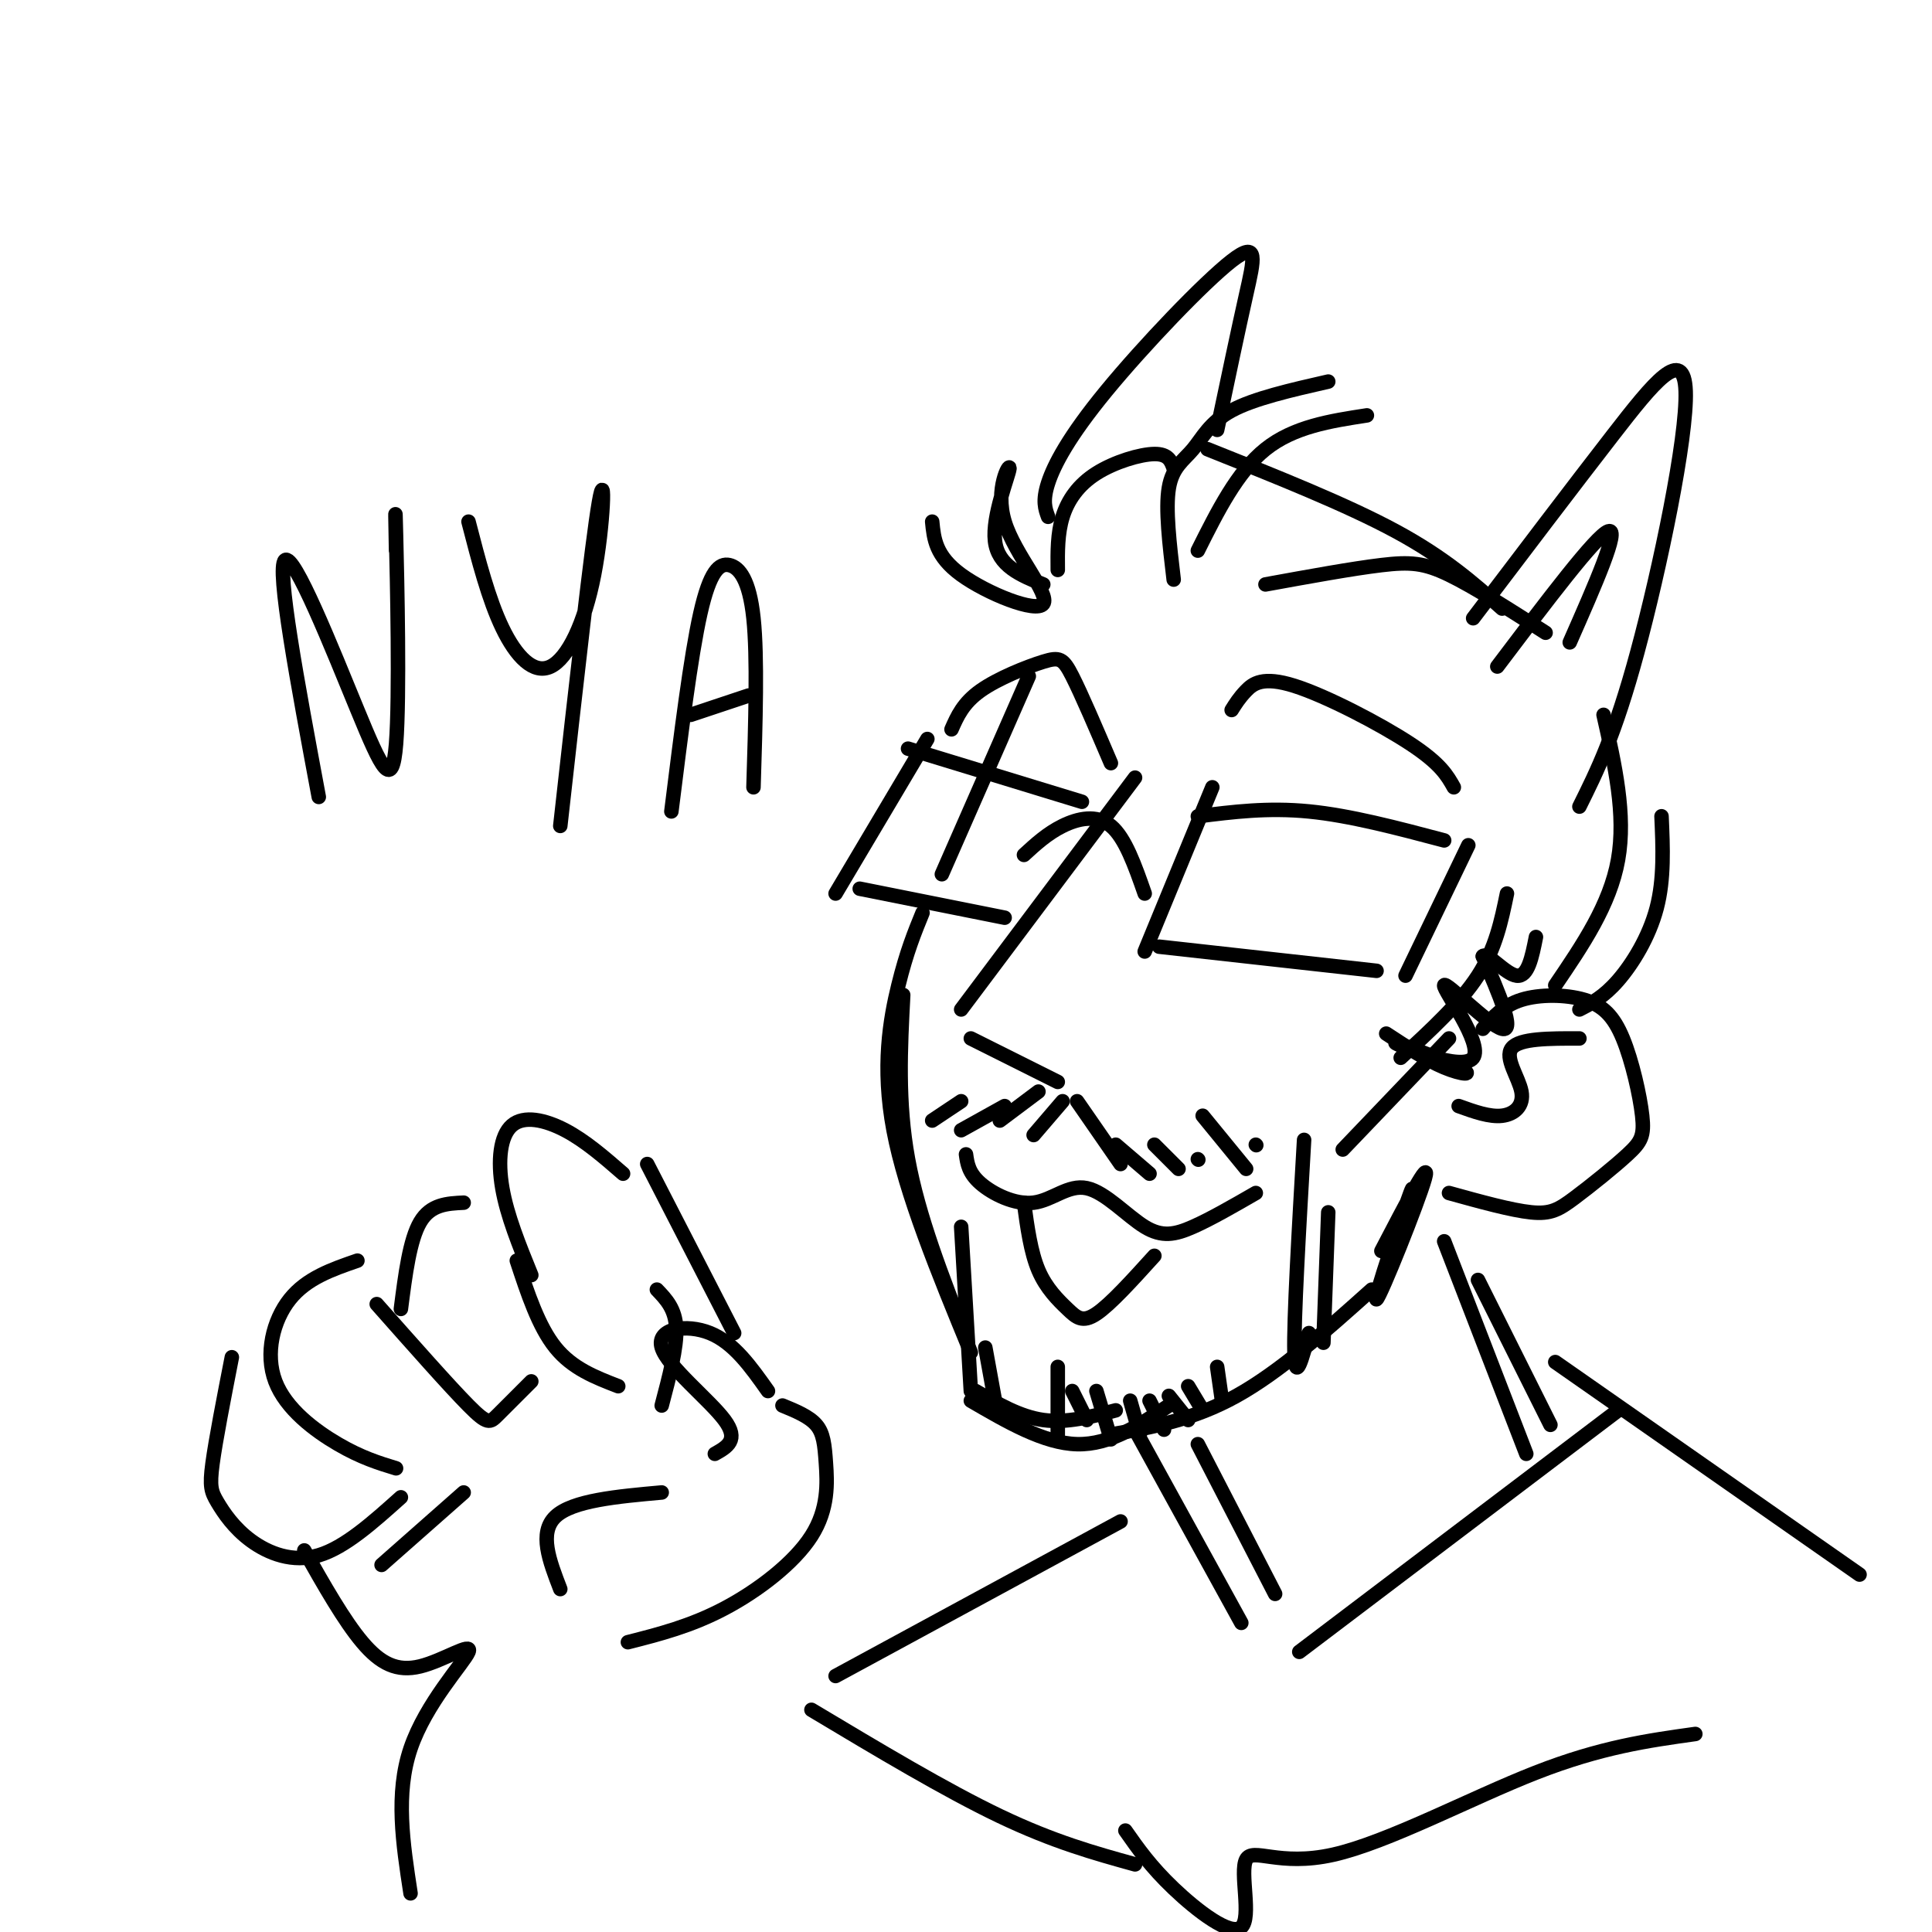 <svg viewBox='0 0 400 400' version='1.1' xmlns='http://www.w3.org/2000/svg' xmlns:xlink='http://www.w3.org/1999/xlink'><g fill='none' stroke='#000000' stroke-width='3' stroke-linecap='round' stroke-linejoin='round'><path d='M191,189c-1.644,4.022 -3.289,8.044 -5,15c-1.711,6.956 -3.489,16.844 -1,30c2.489,13.156 9.244,29.578 16,46'/><path d='M187,206c-0.583,11.083 -1.167,22.167 1,34c2.167,11.833 7.083,24.417 12,37'/><path d='M202,288c4.583,2.667 9.167,5.333 14,6c4.833,0.667 9.917,-0.667 15,-2'/><path d='M201,290c7.583,4.417 15.167,8.833 22,9c6.833,0.167 12.917,-3.917 19,-8'/><path d='M230,297c8.500,-1.500 17.000,-3.000 26,-8c9.000,-5.000 18.500,-13.500 28,-22'/><path d='M195,181c0.000,0.000 18.000,-41.000 18,-41'/><path d='M200,239c0.274,1.930 0.549,3.860 3,6c2.451,2.140 7.079,4.491 11,4c3.921,-0.491 7.133,-3.822 11,-3c3.867,0.822 8.387,5.798 12,8c3.613,2.202 6.318,1.629 10,0c3.682,-1.629 8.341,-4.315 13,-7'/><path d='M212,249c0.696,5.113 1.393,10.226 3,14c1.607,3.774 4.125,6.208 6,8c1.875,1.792 3.107,2.940 6,1c2.893,-1.940 7.446,-6.970 12,-12'/><path d='M219,283c0.000,0.000 0.000,15.000 0,15'/><path d='M222,288c0.000,0.000 3.000,6.000 3,6'/><path d='M227,288c0.000,0.000 3.000,10.000 3,10'/><path d='M234,290c0.000,0.000 2.000,7.000 2,7'/><path d='M238,290c0.000,0.000 3.000,6.000 3,6'/><path d='M242,289c0.000,0.000 4.000,5.000 4,5'/><path d='M246,287c0.000,0.000 3.000,5.000 3,5'/><path d='M252,283c0.000,0.000 1.000,7.000 1,7'/><path d='M270,236c-1.083,18.667 -2.167,37.333 -2,44c0.167,6.667 1.583,1.333 3,-4'/><path d='M275,251c0.000,0.000 -1.000,27.000 -1,27'/><path d='M199,254c0.000,0.000 2.000,34.000 2,34'/><path d='M204,279c0.000,0.000 2.000,11.000 2,11'/><path d='M223,228c0.000,0.000 9.000,13.000 9,13'/><path d='M231,237c0.000,0.000 7.000,6.000 7,6'/><path d='M239,237c0.000,0.000 5.000,5.000 5,5'/><path d='M248,240c0.000,0.000 0.100,0.100 0.1,0.1'/><path d='M220,228c0.000,0.000 -6.000,7.000 -6,7'/><path d='M215,226c0.000,0.000 -8.000,6.000 -8,6'/><path d='M208,229c0.000,0.000 -9.000,5.000 -9,5'/><path d='M199,228c0.000,0.000 -6.000,4.000 -6,4'/><path d='M249,231c0.000,0.000 9.000,11.000 9,11'/><path d='M260,237c0.000,0.000 0.100,0.100 0.1,0.1'/><path d='M219,224c0.000,0.000 -18.000,-9.000 -18,-9'/><path d='M199,209c0.000,0.000 36.000,-48.000 36,-48'/><path d='M251,163c0.000,0.000 -14.000,34.000 -14,34'/><path d='M240,196c0.000,0.000 45.000,5.000 45,5'/><path d='M248,169c7.250,-0.917 14.500,-1.833 23,-1c8.500,0.833 18.250,3.417 28,6'/><path d='M304,175c0.000,0.000 -13.000,27.000 -13,27'/><path d='M212,177c2.422,-2.222 4.844,-4.444 8,-6c3.156,-1.556 7.044,-2.444 10,0c2.956,2.444 4.978,8.222 7,14'/><path d='M208,190c0.000,0.000 -30.000,-6.000 -30,-6'/><path d='M173,185c0.000,0.000 19.000,-32.000 19,-32'/><path d='M188,155c0.000,0.000 36.000,11.000 36,11'/><path d='M255,147c0.798,-1.274 1.595,-2.548 3,-4c1.405,-1.452 3.417,-3.083 10,-1c6.583,2.083 17.738,7.881 24,12c6.262,4.119 7.631,6.560 9,9'/><path d='M197,151c1.196,-2.720 2.393,-5.440 6,-8c3.607,-2.560 9.625,-4.958 13,-6c3.375,-1.042 4.107,-0.726 6,3c1.893,3.726 4.946,10.863 8,18'/><path d='M286,259c5.173,-9.923 10.345,-19.845 9,-15c-1.345,4.845 -9.208,24.458 -10,25c-0.792,0.542 5.488,-17.988 7,-22c1.512,-4.012 -1.744,6.494 -5,17'/><path d='M307,213c2.118,-2.410 4.236,-4.821 8,-6c3.764,-1.179 9.172,-1.127 13,0c3.828,1.127 6.074,3.328 8,8c1.926,4.672 3.533,11.815 4,16c0.467,4.185 -0.205,5.410 -3,8c-2.795,2.590 -7.714,6.543 -11,9c-3.286,2.457 -4.939,3.416 -9,3c-4.061,-0.416 -10.531,-2.208 -17,-4'/><path d='M300,215c0.000,0.000 -22.000,23.000 -22,23'/><path d='M219,118c-0.036,-3.768 -0.071,-7.536 1,-11c1.071,-3.464 3.250,-6.625 7,-9c3.750,-2.375 9.071,-3.964 12,-4c2.929,-0.036 3.464,1.482 4,3'/><path d='M250,93c14.417,5.750 28.833,11.500 39,17c10.167,5.500 16.083,10.750 22,16'/><path d='M332,148c2.333,10.333 4.667,20.667 3,30c-1.667,9.333 -7.333,17.667 -13,26'/><path d='M344,169c0.289,6.489 0.578,12.978 -1,19c-1.578,6.022 -5.022,11.578 -8,15c-2.978,3.422 -5.489,4.711 -8,6'/><path d='M312,185c-1.167,5.667 -2.333,11.333 -6,17c-3.667,5.667 -9.833,11.333 -16,17'/><path d='M287,214c4.187,2.743 8.374,5.486 12,7c3.626,1.514 6.690,1.799 3,0c-3.690,-1.799 -14.135,-5.684 -13,-5c1.135,0.684 13.851,5.936 16,3c2.149,-2.936 -6.267,-14.060 -6,-15c0.267,-0.940 9.219,8.303 12,9c2.781,0.697 -0.610,-7.151 -4,-15'/><path d='M307,198c0.756,-1.089 4.644,3.689 7,4c2.356,0.311 3.178,-3.844 4,-8'/><path d='M243,120c-0.869,-7.327 -1.738,-14.655 -1,-19c0.738,-4.345 3.083,-5.708 5,-8c1.917,-2.292 3.405,-5.512 8,-8c4.595,-2.488 12.298,-4.244 20,-6'/><path d='M248,114c4.083,-8.167 8.167,-16.333 14,-21c5.833,-4.667 13.417,-5.833 21,-7'/><path d='M216,121c-4.695,-1.918 -9.391,-3.835 -10,-9c-0.609,-5.165 2.867,-13.577 3,-15c0.133,-1.423 -3.078,4.144 -1,11c2.078,6.856 9.444,15.000 8,17c-1.444,2.000 -11.698,-2.143 -17,-6c-5.302,-3.857 -5.651,-7.429 -6,-11'/><path d='M262,121c9.022,-1.644 18.044,-3.289 24,-4c5.956,-0.711 8.844,-0.489 14,2c5.156,2.489 12.578,7.244 20,12'/><path d='M235,296c0.000,0.000 22.000,40.000 22,40'/><path d='M248,299c0.000,0.000 16.000,31.000 16,31'/><path d='M269,342c0.000,0.000 66.000,-50.000 66,-50'/><path d='M299,257c0.000,0.000 17.000,44.000 17,44'/><path d='M306,265c0.000,0.000 15.000,30.000 15,30'/><path d='M302,229c3.208,1.155 6.417,2.310 9,2c2.583,-0.310 4.542,-2.083 4,-5c-0.542,-2.917 -3.583,-6.976 -2,-9c1.583,-2.024 7.792,-2.012 14,-2'/><path d='M322,282c0.000,0.000 63.000,44.000 63,44'/><path d='M232,315c0.000,0.000 -59.000,32.000 -59,32'/><path d='M168,354c13.917,8.333 27.833,16.667 39,22c11.167,5.333 19.583,7.667 28,10'/><path d='M233,379c2.601,3.716 5.202,7.432 10,12c4.798,4.568 11.794,9.986 14,8c2.206,-1.986 -0.378,-11.378 1,-14c1.378,-2.622 6.717,1.525 18,-1c11.283,-2.525 28.509,-11.721 42,-17c13.491,-5.279 23.245,-6.639 33,-8'/><path d='M129,243c-3.923,-3.411 -7.845,-6.821 -12,-9c-4.155,-2.179 -8.542,-3.125 -11,-1c-2.458,2.125 -2.988,7.321 -2,13c0.988,5.679 3.494,11.839 6,18'/><path d='M107,261c2.250,6.833 4.500,13.667 8,18c3.500,4.333 8.250,6.167 13,8'/><path d='M137,291c1.583,-6.000 3.167,-12.000 3,-16c-0.167,-4.000 -2.083,-6.000 -4,-8'/><path d='M96,249c-3.417,0.167 -6.833,0.333 -9,4c-2.167,3.667 -3.083,10.833 -4,18'/><path d='M305,128c10.333,-13.625 20.667,-27.250 29,-38c8.333,-10.750 14.667,-18.625 15,-9c0.333,9.625 -5.333,36.750 -10,54c-4.667,17.250 -8.333,24.625 -12,32'/><path d='M217,107c-0.604,-1.636 -1.209,-3.273 0,-7c1.209,-3.727 4.231,-9.545 12,-19c7.769,-9.455 20.284,-22.545 26,-27c5.716,-4.455 4.633,-0.273 3,7c-1.633,7.273 -3.817,17.636 -6,28'/><path d='M310,138c10.250,-13.583 20.500,-27.167 23,-28c2.500,-0.833 -2.750,11.083 -8,23'/><path d='M78,270c7.511,8.489 15.022,16.978 19,21c3.978,4.022 4.422,3.578 6,2c1.578,-1.578 4.289,-4.289 7,-7'/><path d='M74,261c-5.262,1.815 -10.524,3.631 -14,8c-3.476,4.369 -5.167,11.292 -3,17c2.167,5.708 8.190,10.202 13,13c4.810,2.798 8.405,3.899 12,5'/><path d='M48,281c-1.676,8.592 -3.352,17.183 -4,22c-0.648,4.817 -0.266,5.858 1,8c1.266,2.142 3.418,5.384 7,8c3.582,2.616 8.595,4.604 14,3c5.405,-1.604 11.203,-6.802 17,-12'/><path d='M79,324c0.000,0.000 17.000,-15.000 17,-15'/><path d='M130,340c6.510,-1.657 13.021,-3.314 20,-7c6.979,-3.686 14.427,-9.400 18,-15c3.573,-5.600 3.270,-11.085 3,-15c-0.270,-3.915 -0.506,-6.262 -2,-8c-1.494,-1.738 -4.247,-2.869 -7,-4'/><path d='M116,329c-2.250,-5.833 -4.500,-11.667 -1,-15c3.500,-3.333 12.750,-4.167 22,-5'/><path d='M148,301c2.542,-1.423 5.083,-2.845 2,-7c-3.083,-4.155 -11.792,-11.042 -13,-15c-1.208,-3.958 5.083,-4.988 10,-3c4.917,1.988 8.458,6.994 12,12'/><path d='M134,241c0.000,0.000 18.000,35.000 18,35'/><path d='M66,165c-4.415,-23.660 -8.829,-47.321 -7,-49c1.829,-1.679 9.903,18.622 15,31c5.097,12.378 7.219,16.833 8,7c0.781,-9.833 0.223,-33.952 0,-43c-0.223,-9.048 -0.112,-3.024 0,3'/><path d='M97,108c2.078,8.043 4.156,16.086 7,22c2.844,5.914 6.453,9.699 10,8c3.547,-1.699 7.032,-8.880 9,-19c1.968,-10.120 2.419,-23.177 1,-15c-1.419,8.177 -4.710,37.589 -8,67'/><path d='M139,168c2.006,-16.077 4.012,-32.155 6,-41c1.988,-8.845 3.958,-10.458 6,-10c2.042,0.458 4.155,2.988 5,11c0.845,8.012 0.423,21.506 0,35'/><path d='M143,148c0.000,0.000 12.000,-4.000 12,-4'/><path d='M63,321c4.112,7.262 8.223,14.523 12,19c3.777,4.477 7.219,6.169 12,5c4.781,-1.169 10.903,-5.199 10,-3c-0.903,2.199 -8.829,10.628 -12,20c-3.171,9.372 -1.585,19.686 0,30'/></g>
</svg>